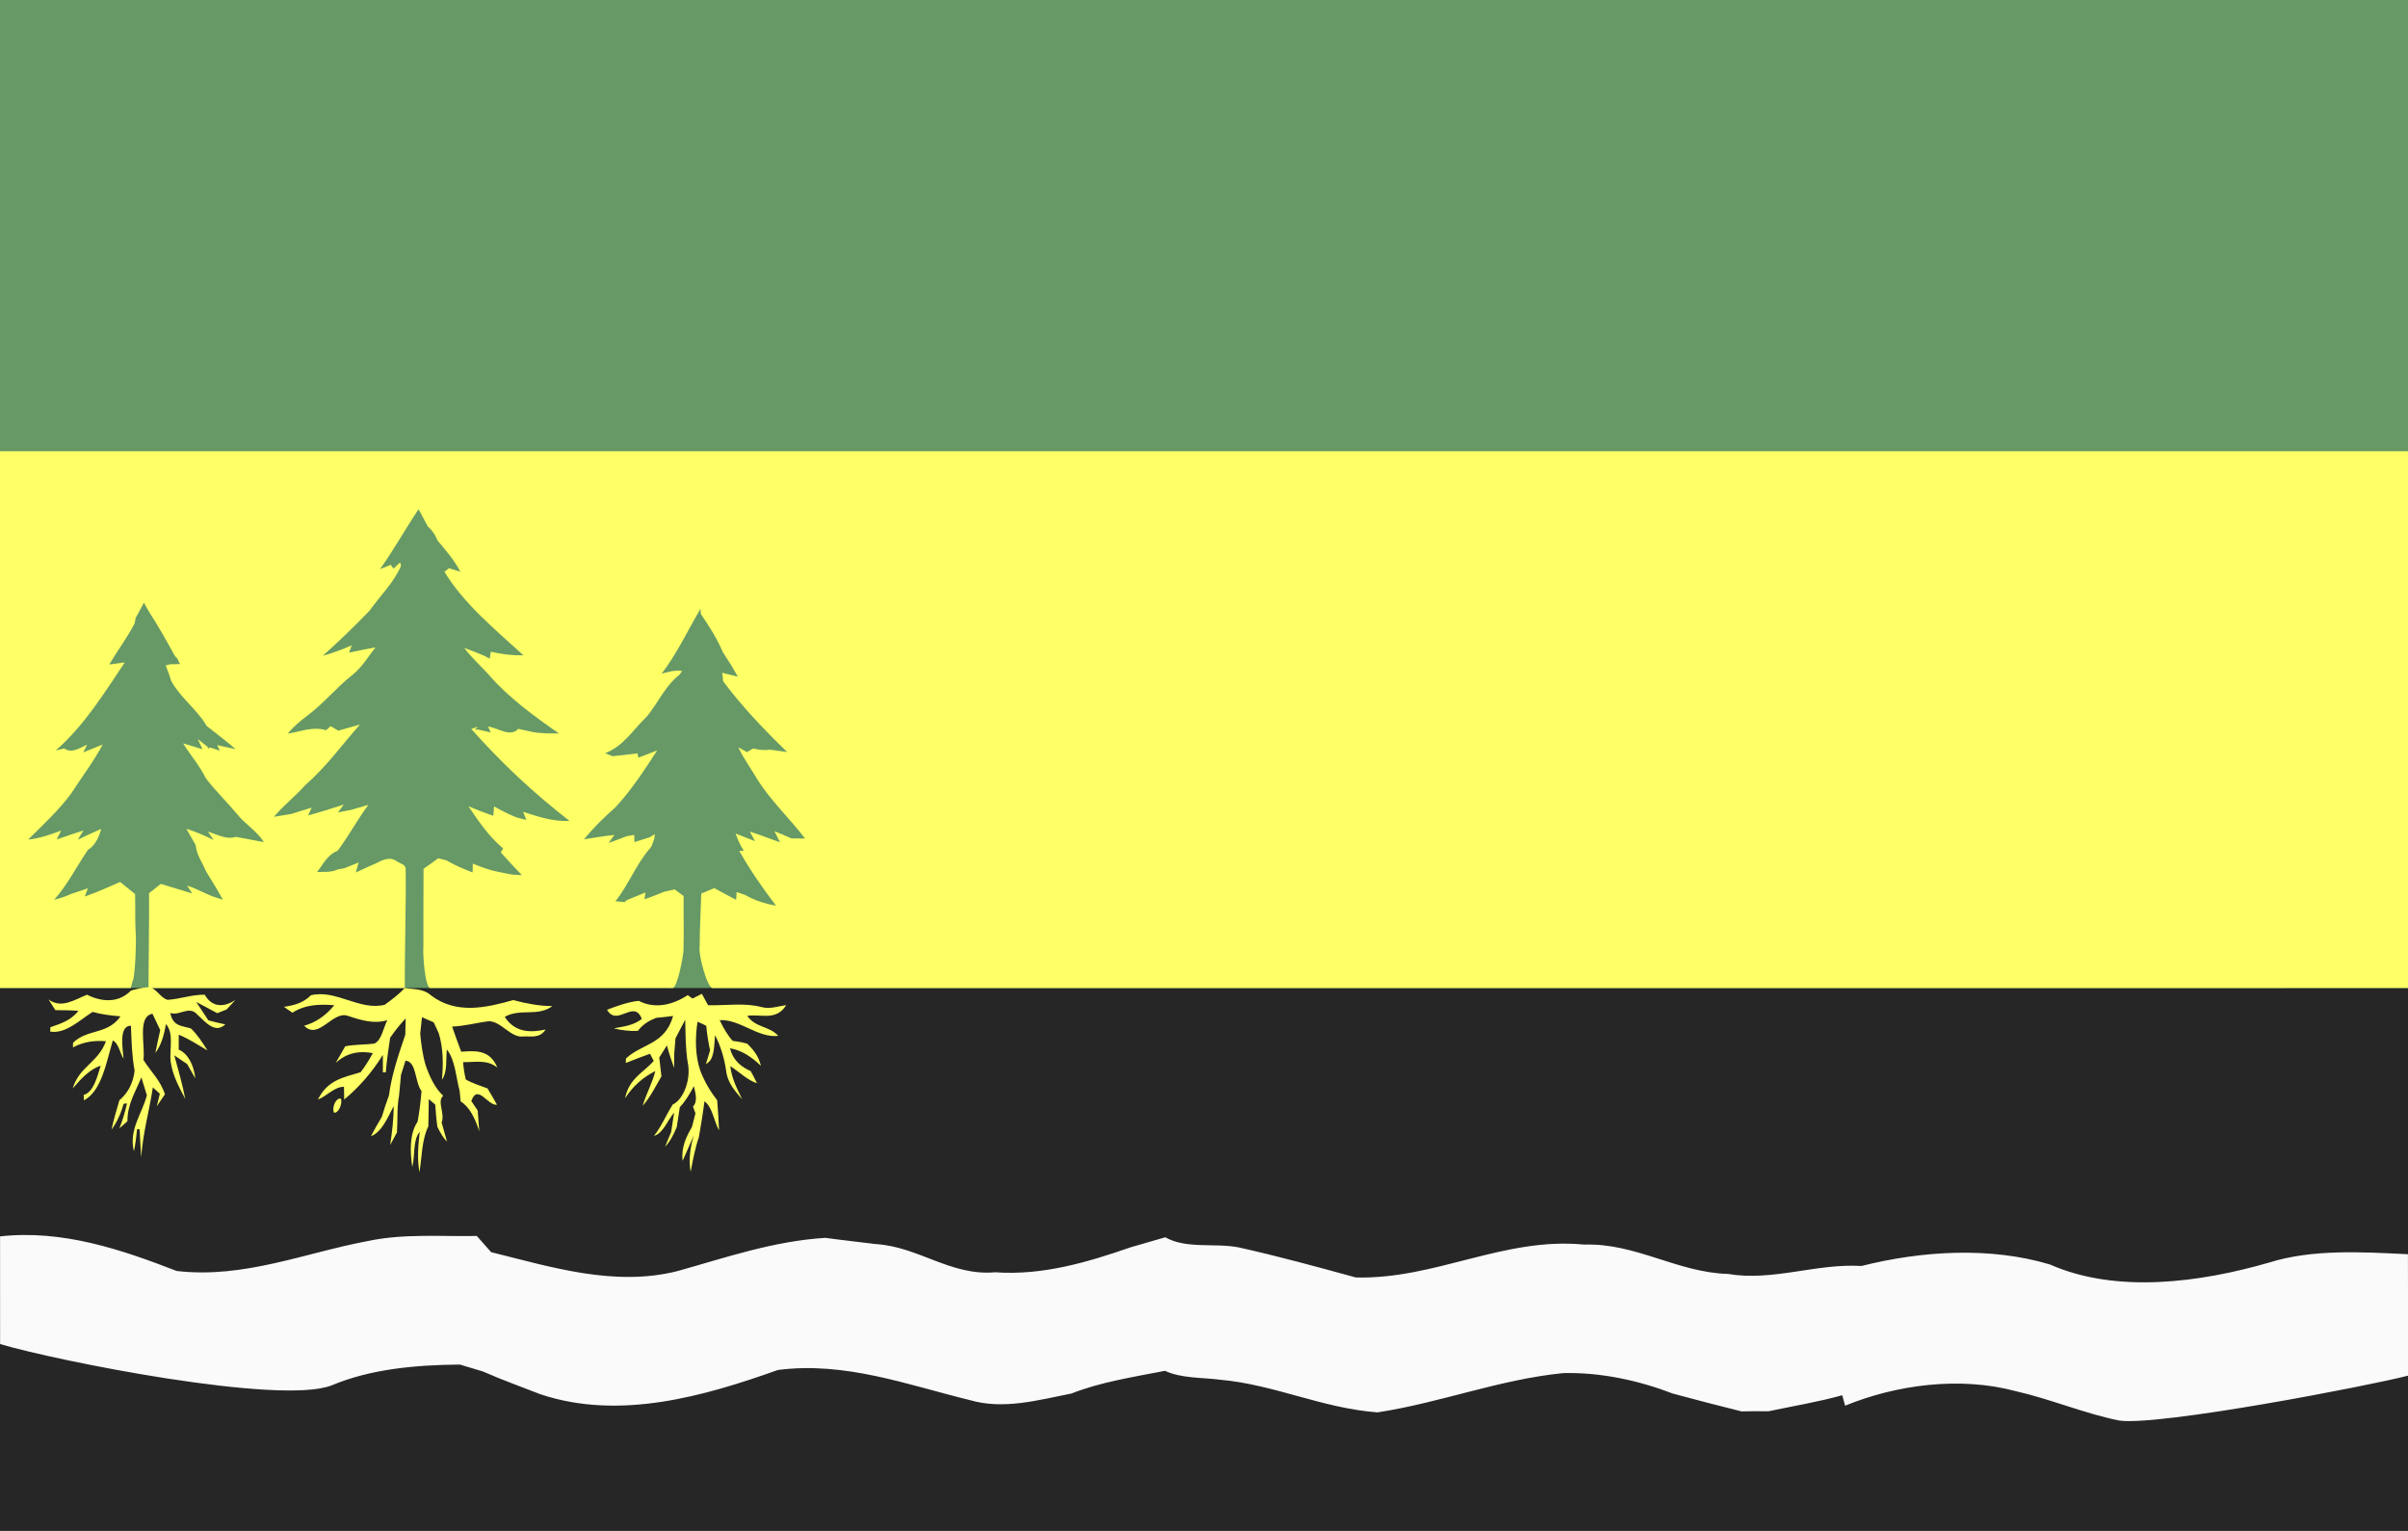 <?xml version="1.0" encoding="UTF-8" standalone="no"?>
<!-- Created with Inkscape (http://www.inkscape.org/) -->

<svg
   xmlns:dc="http://purl.org/dc/elements/1.1/"
   xmlns:cc="http://creativecommons.org/ns#"
   xmlns:rdf="http://www.w3.org/1999/02/22-rdf-syntax-ns#"
   xmlns:svg="http://www.w3.org/2000/svg"
   xmlns="http://www.w3.org/2000/svg"
   xmlns:sodipodi="http://sodipodi.sourceforge.net/DTD/sodipodi-0.dtd"
   xmlns:inkscape="http://www.inkscape.org/namespaces/inkscape"
   version="1.1"
   id="svg2"
   width="2000"
   height="1271"
   viewBox="0 0 2000 1271"
   sodipodi:docname="Flagge Halstenbek.svg"
   inkscape:version="0.92.3 (2405546, 2018-03-11)">
  <rect x="0" y="0" width="2000" height="1271" fill="#333333" stroke="none"/>
  <defs
     id="defs6">
    <style
       id="style883"
       type="text/css"><![CDATA[
    .str0 {stroke:black;stroke-width:0.5}
    .str1 {stroke:black;stroke-width:0.353}
    .str2 {stroke:black;stroke-width:0.5}
    .str3 {stroke:black;stroke-width:0.2}
    .str4 {stroke:black;stroke-width:0.176}
    .fil2 {fill:none}
    .fil3 {fill:black}
    .fil1 {fill:#ffcc00}
    .fil0 {fill:#0762bc}
   ]]></style>
    <inkscape:path-effect
       end_linecap_type="zerowidth"
       scale_width="1"
       miter_limit="4"
       linejoin_type="extrp_arc"
       start_linecap_type="zerowidth"
       interpolator_beta="0.2"
       interpolator_type="CubicBezierJohan"
       sort_points="true"
       offset_points="2.046,0.982"
       lpeversion="1"
       is_visible="true"
       id="path-effect3710"
       effect="powerstroke" />
    <inkscape:path-effect
       effect="powerstroke"
       id="path-effect3708"
       is_visible="true"
       lpeversion="1"
       offset_points="2.046,0.982"
       sort_points="true"
       interpolator_type="CubicBezierJohan"
       interpolator_beta="0.2"
       start_linecap_type="zerowidth"
       linejoin_type="extrp_arc"
       miter_limit="4"
       scale_width="1"
       end_linecap_type="zerowidth" />
    <inkscape:path-effect
       end_linecap_type="zerowidth"
       scale_width="1"
       miter_limit="4"
       linejoin_type="extrp_arc"
       start_linecap_type="zerowidth"
       interpolator_beta="0.2"
       interpolator_type="CubicBezierJohan"
       sort_points="true"
       offset_points="2.046,0.982"
       lpeversion="1"
       is_visible="true"
       id="path-effect3706"
       effect="powerstroke" />
    <inkscape:path-effect
       effect="powerstroke"
       id="path-effect3704"
       is_visible="true"
       lpeversion="1"
       offset_points="2.046,0.982"
       sort_points="true"
       interpolator_type="CubicBezierJohan"
       interpolator_beta="0.2"
       start_linecap_type="zerowidth"
       linejoin_type="extrp_arc"
       miter_limit="4"
       scale_width="1"
       end_linecap_type="zerowidth" />
    <inkscape:path-effect
       end_linecap_type="zerowidth"
       scale_width="1"
       miter_limit="4"
       linejoin_type="extrp_arc"
       start_linecap_type="zerowidth"
       interpolator_beta="0.2"
       interpolator_type="CubicBezierJohan"
       sort_points="true"
       offset_points="2.046,0.982"
       lpeversion="1"
       is_visible="true"
       id="path-effect3702"
       effect="powerstroke" />
    <inkscape:path-effect
       effect="powerstroke"
       id="path-effect3700"
       is_visible="true"
       lpeversion="1"
       offset_points="2.046,0.982"
       sort_points="true"
       interpolator_type="CubicBezierJohan"
       interpolator_beta="0.2"
       start_linecap_type="zerowidth"
       linejoin_type="extrp_arc"
       miter_limit="4"
       scale_width="1"
       end_linecap_type="zerowidth" />
    <inkscape:path-effect
       end_linecap_type="zerowidth"
       scale_width="1"
       miter_limit="4"
       linejoin_type="extrp_arc"
       start_linecap_type="zerowidth"
       interpolator_beta="0.2"
       interpolator_type="CubicBezierJohan"
       sort_points="true"
       offset_points="2.046,0.982"
       lpeversion="1"
       is_visible="true"
       id="path-effect3698"
       effect="powerstroke" />
    <inkscape:path-effect
       effect="powerstroke"
       id="path-effect3696"
       is_visible="true"
       lpeversion="1"
       offset_points="2.046,0.982"
       sort_points="true"
       interpolator_type="CubicBezierJohan"
       interpolator_beta="0.2"
       start_linecap_type="zerowidth"
       linejoin_type="extrp_arc"
       miter_limit="4"
       scale_width="1"
       end_linecap_type="zerowidth" />
    <inkscape:path-effect
       end_linecap_type="zerowidth"
       scale_width="1"
       miter_limit="4"
       linejoin_type="extrp_arc"
       start_linecap_type="zerowidth"
       interpolator_beta="0.2"
       interpolator_type="CubicBezierJohan"
       sort_points="true"
       offset_points="1,0.5"
       lpeversion="1"
       is_visible="true"
       id="path-effect3537"
       effect="powerstroke" />
    <inkscape:path-effect
       effect="powerstroke"
       id="path-effect3535"
       is_visible="true"
       lpeversion="1"
       offset_points="1,0.5"
       sort_points="true"
       interpolator_type="CubicBezierJohan"
       interpolator_beta="0.2"
       start_linecap_type="zerowidth"
       linejoin_type="extrp_arc"
       miter_limit="4"
       scale_width="1"
       end_linecap_type="zerowidth" />
    <inkscape:path-effect
       effect="powerstroke"
       id="path-effect3143"
       is_visible="true"
       lpeversion="1"
       offset_points="1,0.5"
       sort_points="true"
       interpolator_type="CubicBezierJohan"
       interpolator_beta="0.2"
       start_linecap_type="zerowidth"
       linejoin_type="extrp_arc"
       miter_limit="4"
       scale_width="1"
       end_linecap_type="zerowidth" />
    <inkscape:path-effect
       end_linecap_type="zerowidth"
       scale_width="1"
       miter_limit="4"
       linejoin_type="extrp_arc"
       start_linecap_type="zerowidth"
       interpolator_beta="0.2"
       interpolator_type="CubicBezierJohan"
       sort_points="true"
       offset_points="1,0.5"
       lpeversion="1"
       is_visible="true"
       id="path-effect3098"
       effect="powerstroke" />
    <inkscape:path-effect
       effect="powerstroke"
       id="path-effect4440"
       is_visible="true"
       lpeversion="1"
       offset_points="2.046,0.982"
       sort_points="true"
       interpolator_type="CubicBezierJohan"
       interpolator_beta="0.2"
       start_linecap_type="zerowidth"
       linejoin_type="extrp_arc"
       miter_limit="4"
       scale_width="1"
       end_linecap_type="zerowidth" />
    <inkscape:path-effect
       end_linecap_type="zerowidth"
       scale_width="1"
       miter_limit="4"
       linejoin_type="extrp_arc"
       start_linecap_type="zerowidth"
       interpolator_beta="0.2"
       interpolator_type="CubicBezierJohan"
       sort_points="true"
       offset_points="2.046,0.982"
       lpeversion="1"
       is_visible="true"
       id="path-effect4415"
       effect="powerstroke" />
    <inkscape:path-effect
       effect="powerstroke"
       id="path-effect4390"
       is_visible="true"
       lpeversion="1"
       offset_points="2.046,0.982"
       sort_points="true"
       interpolator_type="CubicBezierJohan"
       interpolator_beta="0.2"
       start_linecap_type="zerowidth"
       linejoin_type="extrp_arc"
       miter_limit="4"
       scale_width="1"
       end_linecap_type="zerowidth" />
    <inkscape:path-effect
       end_linecap_type="zerowidth"
       scale_width="1"
       miter_limit="4"
       linejoin_type="extrp_arc"
       start_linecap_type="zerowidth"
       interpolator_beta="0.2"
       interpolator_type="CubicBezierJohan"
       sort_points="true"
       offset_points="2.046,0.982"
       lpeversion="1"
       is_visible="true"
       id="path-effect4365"
       effect="powerstroke" />
    <inkscape:path-effect
       effect="powerstroke"
       id="path-effect4340"
       is_visible="true"
       lpeversion="1"
       offset_points="2.046,0.982"
       sort_points="true"
       interpolator_type="CubicBezierJohan"
       interpolator_beta="0.2"
       start_linecap_type="zerowidth"
       linejoin_type="extrp_arc"
       miter_limit="4"
       scale_width="1"
       end_linecap_type="zerowidth" />
    <inkscape:path-effect
       end_linecap_type="zerowidth"
       scale_width="1"
       miter_limit="4"
       linejoin_type="extrp_arc"
       start_linecap_type="zerowidth"
       interpolator_beta="0.2"
       interpolator_type="CubicBezierJohan"
       sort_points="true"
       offset_points="2.046,0.982"
       lpeversion="1"
       is_visible="true"
       id="path-effect4315"
       effect="powerstroke" />
    <inkscape:path-effect
       effect="powerstroke"
       id="path-effect4290"
       is_visible="true"
       lpeversion="1"
       offset_points="2.046,0.982"
       sort_points="true"
       interpolator_type="CubicBezierJohan"
       interpolator_beta="0.2"
       start_linecap_type="zerowidth"
       linejoin_type="extrp_arc"
       miter_limit="4"
       scale_width="1"
       end_linecap_type="zerowidth" />
    <inkscape:path-effect
       end_linecap_type="zerowidth"
       scale_width="1"
       miter_limit="4"
       linejoin_type="extrp_arc"
       start_linecap_type="zerowidth"
       interpolator_beta="0.2"
       interpolator_type="CubicBezierJohan"
       sort_points="true"
       offset_points="2.046,0.982"
       lpeversion="1"
       is_visible="true"
       id="path-effect4041"
       effect="powerstroke" />
    <linearGradient
       id="linearGradient2893">
      <stop
         id="stop2895"
         offset="0"
         style="stop-color:#ffffff;stop-opacity:0.314;" />
      <stop
         style="stop-color:#ffffff;stop-opacity:0.251;"
         offset="0.19"
         id="stop2897" />
      <stop
         id="stop2901"
         offset="0.6"
         style="stop-color:#6b6b6b;stop-opacity:0.125;" />
      <stop
         id="stop2899"
         offset="1"
         style="stop-color:#000000;stop-opacity:0.125;" />
    </linearGradient>
    <clipPath
       id="clip0">
      <rect
         id="rect7"
         y="0"
         x="0"
         height="276"
         width="254" />
    </clipPath>
  </defs>
  <sodipodi:namedview
     pagecolor="#ffffff"
     bordercolor="#666666"
     borderopacity="1"
     objecttolerance="10"
     gridtolerance="10"
     guidetolerance="10"
     inkscape:pageopacity="0"
     inkscape:pageshadow="2"
     inkscape:window-width="1920"
     inkscape:window-height="1017"
     id="namedview4"
     showgrid="false"
     inkscape:zoom="0.20081833"
     inkscape:cx="1961.7336"
     inkscape:cy="199.39835"
     inkscape:window-x="-8"
     inkscape:window-y="-8"
     inkscape:window-maximized="1"
     inkscape:current-layer="svg2"
     showguides="false" />
  <path
     style="display:inline;fill:#262626;fill-opacity:1;fill-rule:evenodd;stroke:none;stroke-width:5.464;stroke-linecap:butt;stroke-linejoin:miter;stroke-miterlimit:4;stroke-dasharray:none;stroke-opacity:1"
     id="rect4264-0"
     sodipodi:nodetypes="cccccc"
     d="M -2.62e-4,1.77e-4 2000,7.7e-5 c 0,0 0,1150.643 0,1271 -2000,0 0,0 -2000,0 C 3.8e-5,1137.429 -6.2e-5,7.7e-5 -6.2e-5,7.7e-5 Z"
     inkscape:connector-curvature="0" />
  <rect
     style="opacity:1;fill:#669966;fill-opacity:1;fill-rule:evenodd;stroke:none;stroke-width:0.803;stroke-opacity:0"
     id="rect1140"
     width="2000"
     height="820.344"
     x="3.7999998e-005"
     y="7.6999997e-005" />
  <style
     id="style1156"
     type="text/css">
	.st0{fill:#FFFFFF;stroke:#000000;stroke-width:6;}
</style>
  <style
     type="text/css"
     id="style2589">
	.st0{fill:#FFFFFF;stroke:#000000;stroke-width:6;}
</style>
  <path
     id="path20"
     style="display:inline;opacity:1;fill:#ffff66;fill-rule:nonzero;stroke:none;stroke-width:2.701"
     d="m 2000,374.667 -2e-4,445.677 -1408.107,0.041 c -4.79,-0.208 -12.05,-29.018 -10.797,-33.885 0.048,-14.875 0.925,-29.739 1.346,-44.609 3.612,-1.455 7.201,-2.957 10.801,-4.452 6.053,3.227 12.022,6.581 18.175,9.684 l 0.403,-6.479 c 1.723,0.591 5.17,1.772 6.894,2.363 7.783,4.499 16.613,7.378 25.804,8.965 -6.075,-7.975 -11.915,-16.07 -17.481,-24.307 -4.588,-6.904 -8.933,-13.919 -13.023,-21.042 l 3.723,-0.302 c -3.034,-4.465 -5.036,-9.349 -6.785,-14.261 5.39,2.046 10.701,4.26 16.064,6.384 -1.353,-2.683 -2.759,-5.337 -4.217,-7.964 l 7.661,2.581 c 1.384,0.5 4.152,1.499 5.535,1.999 0.929,0.337 2.788,1.011 3.718,1.349 2.704,0.966 5.417,1.943 8.139,2.93 -1.549,-3.078 -3.102,-6.148 -4.658,-9.21 4.76,1.924 9.486,3.926 14.165,6.019 3.751,0.029 7.511,0.045 11.281,0.05 -12.826,-16.822 -28.965,-31.752 -39.932,-49.625 -5.19,-8.689 -11.188,-17.036 -15.501,-26.089 1.797,0.993 5.389,2.979 7.186,3.972 l 5.223,-3.031 c 4.464,1.134 9.079,1.788 13.727,1.008 4.808,0.656 9.606,1.317 14.438,1.944 -19.136,-18.583 -37.656,-37.821 -53.154,-58.764 -0.194,-1.744 -0.582,-5.232 -0.776,-6.977 4.312,1.087 8.64,2.149 12.985,3.188 -3.529,-6.389 -7.366,-12.648 -11.444,-18.787 -0.298,-0.466 -0.894,-1.399 -1.193,-1.865 -4.633,-11.097 -11.367,-21.409 -18.221,-31.584 l -0.12,-4.136 c -10.733,17.994 -19.339,36.929 -32.315,53.912 5.478,-1.528 11.085,-3.111 16.94,-2.295 -0.503,0.758 -1.508,2.274 -2.011,3.033 -12.151,9.533 -17.777,23.28 -27.074,34.68 l -1.233,1.217 c -10.58,10.219 -18.307,23.482 -33.511,29.379 2.039,0.832 4.085,1.669 6.137,2.51 6.864,-0.797 13.761,-1.391 20.597,-2.396 0.225,0.9 0.675,2.699 0.9,3.599 5.157,-2.043 10.336,-4.055 15.535,-6.036 -10.536,16.285 -21.205,32.681 -34.703,47.329 -9.495,8.256 -18.284,17.06 -26.124,26.51 8.412,-1.281 16.789,-2.761 25.281,-3.656 -1.199,1.674 -3.598,5.021 -4.797,6.694 2.765,-0.963 5.513,-1.969 8.245,-3.019 1.755,-0.671 5.266,-2.014 7.021,-2.685 1.503,-0.229 4.51,-0.687 6.014,-0.916 l 0.188,5.894 c 4.24,-1.327 8.497,-2.617 12.71,-4.028 1.063,-0.649 3.19,-1.946 4.254,-2.595 -0.075,3.538 -1.516,6.854 -2.794,10.172 -0.413,0.52 -1.239,1.561 -1.652,2.082 -11.454,13.398 -17.315,29.693 -28.297,43.457 1.445,0.142 4.336,0.424 5.781,0.565 l 1.771,0.202 1.747,-1.633 c 5.209,-2.122 10.448,-4.195 15.625,-6.384 -0.199,1.414 -0.596,4.241 -0.794,5.654 2.64,-0.979 5.287,-1.954 7.942,-2.923 0.906,-0.356 2.719,-1.069 3.626,-1.425 1.231,-0.497 3.694,-1.491 4.925,-1.988 2.842,-0.689 5.708,-1.317 8.597,-1.884 2.454,1.848 4.926,3.688 7.419,5.52 -0.166,14.882 0.283,29.772 -0.102,44.652 0.114,3.604 -4.989,31.717 -9.014,31.694 l -201.019,-0.017 c -4.98,0.743 -6.625,-30.825 -6.012,-34.011 0.068,-21.658 -0.029,-43.315 0.111,-64.971 4.152,-2.834 8.202,-5.773 12.233,-8.731 1.692,0.437 5.075,1.311 6.766,1.747 6.8,4.026 14.264,7.112 21.773,10.044 l 0.15,-7.345 c 1.585,0.618 4.754,1.855 6.338,2.473 0.187,0.072 0.562,0.217 0.749,0.29 5.433,2.034 11.108,3.619 16.928,4.643 2.113,0.421 6.338,1.264 8.451,1.685 2.077,0.126 6.232,0.378 8.31,0.504 -5.975,-6.235 -11.858,-12.532 -17.57,-18.939 0.5,-0.803 1.499,-2.408 1.999,-3.21 -11.966,-10.113 -20.458,-22.647 -28.786,-35.017 6.769,2.808 13.608,5.508 20.634,7.832 0.147,-1.935 0.441,-5.804 0.588,-7.738 5.06,2.777 10.151,5.538 15.569,7.803 0.679,0.297 2.037,0.892 2.716,1.19 2.836,0.782 5.69,1.533 8.563,2.253 -0.67,-1.687 -2.01,-5.061 -2.679,-6.747 12.388,3.867 24.963,8.311 38.459,7.471 -29.924,-23.161 -57.151,-48.768 -81.506,-76.291 l 5.358,-1.921 -2.372,2.564 2.41,-0.216 c 3.586,0.755 7.162,1.563 10.728,2.422 -0.552,-1.211 -1.656,-3.634 -2.207,-4.845 8.178,0.963 18.38,9.248 25.164,1.889 3.318,0.717 6.636,1.458 9.954,2.224 7.707,1.771 15.736,1.639 23.653,1.564 -21.025,-14.699 -42,-29.92 -58.192,-48.735 -6.791,-7.433 -14.383,-14.337 -20.409,-22.269 5.928,2.071 11.744,4.389 17.432,6.918 0.944,0.516 2.833,1.547 3.778,2.063 0.237,-1.454 0.71,-4.363 0.947,-5.817 8.818,2.138 17.906,3.16 27.078,3.027 -23.791,-21.731 -49.375,-42.666 -65.648,-69.388 0.948,-0.742 2.845,-2.225 3.793,-2.967 3.116,1.015 6.249,2.001 9.401,2.958 -4.688,-9.43 -11.964,-17.604 -18.856,-25.893 -1.713,-4.418 -4.398,-8.448 -8.166,-11.812 -2.601,-4.728 -5.088,-9.5 -7.658,-14.237 -10.971,16.428 -20.46,33.531 -31.947,49.713 2.202,-0.88 6.606,-2.639 8.808,-3.519 0.59,0.782 1.769,2.346 2.359,3.129 1.356,-1.291 4.068,-3.872 5.423,-5.162 l 0.848,2.765 c -5.925,13.901 -17.545,25.188 -26.467,37.678 -0.254,0.247 -0.762,0.742 -1.015,0.989 -12.042,12.399 -24.519,24.459 -37.523,36.119 8.314,-2.237 16.244,-5.354 24.01,-8.716 -0.55,1.523 -1.649,4.568 -2.198,6.091 7.273,-1.57 14.57,-3.06 21.921,-4.358 -6.271,7.882 -11.229,16.711 -19.59,23.212 -13.16,10.421 -23.361,23.238 -36.848,33.378 -6.074,4.484 -11.808,9.345 -16.376,15.019 10.518,-1.585 21.045,-6.268 31.754,-2.787 0.939,-0.851 2.817,-2.554 3.756,-3.405 2.171,1.211 4.328,2.448 6.472,3.71 5.971,-1.692 11.94,-3.378 17.929,-5.036 -15.05,16.963 -28.107,35.3 -45.668,50.538 -8.028,9.072 -18.01,16.726 -25.688,26.025 4.816,-0.708 9.61,-1.526 14.404,-2.352 2.889,-0.945 5.791,-1.863 8.706,-2.754 l 8.166,-2.476 c -0.735,1.608 -2.206,4.824 -2.941,6.432 9.992,-2.682 19.821,-5.773 29.589,-8.999 -1.211,1.631 -3.632,4.894 -4.842,6.525 3.801,-0.708 7.595,-1.447 11.384,-2.219 4.642,-1.319 9.271,-2.676 13.888,-4.07 -9.15,12.323 -16.177,25.684 -25.393,37.971 l -0.326,0.228 c -8.408,3.369 -11.934,11.381 -16.891,17.586 5.708,-0.303 11.846,0.494 17.012,-2.14 1.402,-0.254 4.207,-0.76 5.609,-1.014 3.962,-1.608 7.937,-3.194 11.927,-4.756 -0.599,2.068 -1.797,6.204 -2.395,8.271 3.562,-1.672 7.144,-3.313 10.73,-4.949 1.445,-0.616 4.335,-1.849 5.78,-2.466 5.741,-3.06 11.902,-6.191 17.891,-1.645 2.661,1.64 7.211,2.657 7.019,6.13 0.521,23.233 -0.96,75.639 -0.674,98.882 l -212.883,-0.019 c -0.046,-16.983 0.664,-61.783 0.451,-78.762 3.224,-2.589 6.499,-5.127 9.756,-7.681 8.648,2.743 17.431,5.165 26.071,7.937 -1.057,-1.613 -3.171,-4.84 -4.229,-6.453 4.03,1.209 7.829,2.893 11.573,4.648 0.628,0.286 1.883,0.859 2.51,1.145 l 3.132,1.44 c 1.244,0.513 3.732,1.54 4.976,2.053 1.863,0.583 5.589,1.75 7.452,2.333 -3.885,-7.308 -8.284,-14.4 -12.677,-21.485 -0.322,-0.525 -0.965,-1.574 -1.287,-2.099 -3.007,-7.235 -8.013,-13.998 -8.614,-21.826 -2.474,-4.519 -5.194,-8.934 -7.7,-13.433 7.897,2.408 15.363,5.667 22.601,9.268 -1.166,-1.728 -3.499,-5.185 -4.666,-6.914 7.513,2.167 15.034,6.932 23.264,4.323 5.295,0.969 10.578,1.956 15.867,2.984 2.417,0.457 4.842,0.912 7.277,1.363 -5.385,-8.909 -15.324,-14.714 -21.887,-22.871 -8.094,-9.703 -17.279,-18.701 -25.087,-28.579 -0.381,-0.531 -1.143,-1.593 -1.523,-2.123 -4.898,-10.053 -12.637,-18.801 -18.551,-28.398 5.414,1.555 10.773,3.249 16.135,4.942 -0.98,-2.13 -2.939,-6.391 -3.918,-8.521 2.084,1.664 6.253,4.993 8.338,6.657 l 0.073,1.377 c 0.405,-0.265 1.216,-0.794 1.621,-1.058 2.074,0.669 6.221,2.007 8.295,2.677 -0.541,-1.162 -1.622,-3.486 -2.162,-4.648 5.036,1.164 10.072,2.336 15.162,3.345 -7.651,-6.699 -15.903,-12.86 -23.938,-19.209 -0.196,-0.325 -0.59,-0.975 -0.786,-1.3 -7.955,-12.939 -21.544,-22.76 -28.727,-36.241 -1.264,-4.306 -2.762,-8.56 -4.566,-12.719 0.944,-0.242 2.833,-0.725 3.777,-0.967 2.024,-0.044 6.073,-0.133 8.098,-0.177 -0.601,-1.245 -1.802,-3.734 -2.403,-4.979 -0.437,-0.395 -1.311,-1.185 -1.749,-1.581 -6.679,-12.273 -13.54,-24.484 -21.224,-36.323 -1.542,-2.693 -3.04,-5.4 -4.559,-8.097 -2.203,4.222 -4.46,8.424 -6.816,12.587 -0.216,1.136 -0.647,3.407 -0.863,4.543 -6.051,11.849 -14.311,22.705 -21.145,34.21 l 6.004,-0.793 6.908,-0.91 c -17.087,25.364 -33.124,51.88 -57.3,73.061 1.75,-0.416 5.251,-1.249 7.001,-1.665 6.501,4.569 13.011,-0.586 19.041,-3.088 -0.802,1.592 -2.405,4.775 -3.207,6.367 5.377,-2.193 10.743,-4.404 16.154,-6.536 -7.462,14.045 -17.361,26.994 -26.06,40.481 -10.185,13.946 -23.388,26.043 -35.859,38.487 9.627,-1.054 18.656,-4.137 27.426,-7.548 l -3.794,7.447 c 7.391,-2.565 14.778,-5.141 22.267,-7.49 -1.168,1.911 -3.504,5.733 -4.672,7.644 6.403,-3.119 12.915,-6.069 19.469,-8.944 -1.899,6.632 -4.606,13.32 -11.201,17.613 -9.333,13.742 -16.676,28.521 -27.899,41.271 3.179,-0.929 6.36,-1.854 9.471,-2.936 1.102,-0.47 3.305,-1.411 4.407,-1.881 4.728,-1.547 9.457,-3.087 14.144,-4.719 -0.652,1.695 -1.957,5.084 -2.609,6.779 2.821,-1.049 5.642,-2.095 8.462,-3.14 0.874,-0.352 2.623,-1.057 3.498,-1.41 5.864,-2.402 11.626,-4.977 17.392,-7.541 4.169,3.329 8.289,6.708 12.457,10.047 0.29,11.47 -0.127,22.949 0.582,34.414 0.462,3.76 -0.452,34.171 -2.509,37.544 -0.422,1.392 -1.267,4.617 -1.689,6.009 L 3.7999998e-5,820.344 -6.1999999e-5,374.668 Z"
     inkscape:connector-curvature="0"
     sodipodi:nodetypes="cccccccccccccccccccccccccccccccccccccccccccccccccccccccccccccccccccccccccccccccccccccccccccccccccccccccccccccccccccccccccccccccccccccccccccccccccccccccccccccccccccccccccccccccccccccccccccccccccccccccccccccccccccccccccccccccccccc" />
  <path
     id="path180"
     style="opacity:1;fill:#ffff66;fill-rule:nonzero;stroke:none;stroke-width:3.544"
     d="m 108.907,822.38 c 5.268,-1.239 10.552,-2.919 15.921,-2.609 5.364,1.569 8.994,9.167 14.437,10.384 10.313,-0.623 20.428,-4.466 30.789,-4.229 6.483,11.463 17.005,9.982 25.382,4.404 -2.402,2.585 -4.794,5.195 -7.175,7.829 -1.953,0.77 -5.86,2.311 -7.813,3.081 -4.368,-2.33 -13.104,-6.99 -17.473,-9.319 2.527,3.823 7.58,11.469 10.106,15.292 4.666,1.274 9.356,2.337 14.058,3.356 -8.522,7.884 -16.157,-1.661 -23.25,-8.144 -6.856,-7.889 -14.849,1.394 -22.418,-1.379 2.055,11.723 10.784,10.669 17.247,12.961 5.111,5.091 9.497,11.499 13.632,18.213 -7.887,-4.65 -15.655,-9.8 -23.877,-13.069 -0.015,3.089 -0.045,9.265 -0.06,12.354 7.557,3.145 12.61,12.567 13.798,23.904 -1.682,-2.969 -5.045,-8.906 -6.727,-11.874 -3.555,-2.475 -7.122,-4.918 -10.706,-7.266 3.263,11.953 6.732,23.793 9.108,36.234 -4.9,-9.465 -10.447,-19.09 -12.146,-31.053 -1.143,-10.583 2.957,-23.529 -3.949,-31.158 -1.443,9.008 -3.93,17.65 -8.759,23.971 1.262,-6.369 2.619,-12.685 4.07,-18.948 -2.136,-4.555 -4.311,-9.082 -6.469,-13.587 -12.753,2.464 -5.852,25.619 -7.48,38.325 5.891,9.441 14.104,16.915 17.857,28.538 -1.693,2.48 -5.078,7.441 -6.771,9.922 0.629,-2.599 1.886,-7.797 2.515,-10.396 -1.449,-1.306 -4.347,-3.918 -5.796,-5.224 -2.923,19.48 -8.343,38.005 -9.646,58.027 -0.558,-7.723 -0.988,-15.454 -1.322,-23.182 l -2.102,-0.28 c -0.664,6.21 -1.36,12.464 -2.659,18.494 -4.396,-18.011 6.773,-31.075 10.766,-46.532 -1.543,-4.963 -3.071,-9.922 -4.569,-14.892 -4.662,11.699 -11.621,21.976 -11.572,36.453 -1.663,1.466 -4.989,4.397 -6.651,5.862 2.608,-6.595 4.704,-13.508 6.288,-20.737 l -2.793,0.415 c -2.298,8.091 -5.648,15.467 -10.064,21.409 1.769,-8.374 4.234,-16.362 6.541,-24.42 6.458,-5.328 11.422,-13.57 12.635,-24.569 -2.261,-12.167 -2.598,-24.781 -3.027,-37.288 -10.216,-0.032 -6.905,18.232 -6.15,27.445 -3.014,-4.906 -4.241,-13.065 -8.95,-15.205 -5.404,18.609 -9.424,42.136 -23.959,49.739 l -0.229,-4.501 c 8.214,-2.369 11.092,-14.443 14.171,-24.305 -8.909,2.855 -16.289,10.715 -23.254,18.921 5.506,-18.431 21.341,-21.566 27.57,-39.224 -9.286,-0.706 -18.596,0.373 -27.367,5.15 l 0.056,-3.848 c 12.2,-11.86 28.562,-6.459 39.432,-21.95 -7.754,-0.646 -15.506,-1.523 -23.141,-3.677 -11.356,7.184 -22.198,18.27 -35.222,16.376 l 0.102,-3.644 c 8.13,-2.924 16.797,-5.295 23.316,-13.624 -6.39,-0.517 -12.789,-0.528 -19.184,-0.566 -1.885,-2.952 -3.765,-5.902 -5.638,-8.852 10.682,7.822 21.379,0.284 31.913,-3.967 11.922,5.887 25.827,7.432 36.659,-3.544 z"
     inkscape:connector-curvature="0" />
  <path
     id="path184"
     style="opacity:1;fill:#ffff66;fill-rule:nonzero;stroke:none;stroke-width:3.544"
     d="m 319.466,834.302 c 5.766,-4.185 11.524,-8.45 16.78,-13.944 7.408,1.204 15.333,0.277 21.94,6.285 21.197,15.83 45.754,9.99 68.094,3.742 10.747,2.826 21.548,4.912 32.504,5.001 -12.317,9.08 -26.704,1.559 -39.549,8.92 8.752,13.665 22.317,12.99 33.944,10.514 -4.832,7.49 -11.982,5.476 -18.168,5.756 -10.734,1.637 -18.584,-12.674 -29.106,-12.657 -10.147,1.314 -20.191,4.086 -30.394,4.458 2.396,7.032 4.987,13.929 7.545,20.856 10.677,-0.615 23.619,-2.484 30.041,13.21 -8.754,-7.104 -18.939,-4.281 -28.46,-4.537 0.37,4.92 1.11,9.716 2.219,14.387 5.826,3.347 12.003,5.114 18.05,7.425 2.69,4.438 5.344,8.927 7.888,13.583 -7.704,1.058 -16.023,-17.883 -21.353,-3.105 1.333,1.969 3.998,5.908 5.331,7.878 0.32,4.313 0.96,12.939 1.279,17.251 -3.325,-10.52 -7.944,-20.173 -15.443,-24.808 -0.215,-2.206 -0.644,-6.618 -0.859,-8.823 -3.163,-11.67 -3.65,-25.639 -10.595,-34.257 -0.951,8.423 0.652,18.47 -4.097,25.088 1.247,-13.114 1.095,-26.466 -2.661,-38.681 -1.048,-2.251 -3.143,-6.753 -4.191,-9.003 -3.254,-1.384 -6.496,-2.776 -9.722,-4.218 -0.465,4.564 -0.933,9.148 -1.461,13.72 0.845,8.936 2.042,17.811 4.505,26.142 3.491,10.043 7.989,19.262 14.607,25.35 -5.477,4.572 1.73,14.767 -1.347,22.156 1.565,5.28 3.075,10.606 4.529,15.978 -3.258,-3.27 -5.764,-7.665 -8.026,-12.314 -0.868,-6.113 -1.374,-12.313 -1.791,-18.498 -1.343,-1.15 -4.029,-3.45 -5.372,-4.599 -0.073,7.564 -0.151,15.139 -0.375,22.719 -5.497,11.168 -5.287,25.214 -7.344,38.085 -2.016,-11.083 -1.082,-22.573 0.232,-33.676 -5.966,7.158 -3.693,19.653 -6.224,29.293 -1.855,-12.916 -2.405,-27.599 4.454,-37.67 1.537,-8.316 2.522,-16.813 3.245,-25.344 -5.711,-7.565 -3.971,-24.587 -13.311,-25.27 -0.933,2.933 -2.8,8.798 -3.733,11.731 -0.51,5.829 -1.023,11.679 -1.642,17.502 -1.884,9.84 -1.015,20.188 -1.709,30.267 -1.408,2.629 -4.224,7.889 -5.632,10.519 1.515,-10.646 2.948,-21.355 2.879,-32.28 -5.199,9.974 -9.923,21.578 -18.814,24.973 2.816,-5.584 5.901,-10.845 8.998,-16.082 1.769,-6.054 3.74,-11.973 5.907,-17.729 2.36,-17.986 8.12,-34.229 13.576,-50.487 0.038,-4.515 0.156,-9.036 0.314,-13.527 -4.583,4.847 -8.864,10.27 -12.899,16.071 -1.494,9.499 -2.793,19.063 -3.626,28.753 h -2.398 c -0.002,-3.634 -0.008,-10.903 -0.008,-14.537 -9.282,14.952 -20.156,27.135 -32.113,37.104 -0.048,-2.649 -0.144,-7.947 -0.191,-10.596 -7.991,-0.077 -14.226,7.75 -21.655,10.598 8.375,-17.046 22.739,-18.592 35.517,-22.716 3.706,-4.809 7.026,-10.186 10.109,-15.847 -10.743,-2.045 -21.635,-0.52 -30.913,8.257 2.612,-4.707 5.316,-9.293 7.985,-13.919 7.951,-1.588 15.992,-1.249 23.976,-2.2 6.074,-2.293 7.614,-12.864 10.932,-19.469 -10.912,3.347 -21.731,0.058 -32.37,-3.494 -12.943,-5.029 -24.499,20.603 -36.665,8.089 9.244,-2.564 17.808,-8.14 25.027,-17.03 -11.78,-0.894 -23.77,-0.823 -34.777,6.222 -1.749,-1.213 -5.249,-3.638 -6.998,-4.851 7.784,-1.222 15.745,-2.944 22.351,-9.644 20.932,-5.043 40.268,13.004 61.235,7.927 z"
     inkscape:connector-curvature="0" />
  <path
     id="path192"
     style="opacity:1;fill:#ffff66;fill-rule:nonzero;stroke:none;stroke-width:3.544"
     d="m 571.154,826.281 c 1.004,0.706 3.012,2.116 4.016,2.821 2.575,-1.339 5.162,-2.651 7.76,-3.936 1.291,2.367 3.874,7.102 5.166,9.47 14.863,0.433 29.832,-2.297 44.585,1.583 6.783,1.789 13.563,-0.657 20.304,-1.683 -8.285,13.684 -21.532,6.987 -32.343,8.993 7.134,9.955 17.965,8.159 25.81,16.531 -17.079,1.999 -31.774,-13.928 -48.718,-13.024 3.065,6.381 6.481,12.441 10.765,17.177 4.112,0.507 8.227,1.236 12.293,2.447 4.711,4.686 9.291,10.061 11.209,18.329 -7.816,-7.568 -16.337,-13.083 -25.704,-14.604 2.847,10.884 10.168,15.768 17.25,18.999 1.795,3.245 3.514,6.593 5.158,10.043 -7.957,-2.576 -14.774,-9.488 -22.151,-14.216 1.223,10.607 5.819,18.993 9.874,27.575 -5.499,-6.59 -12.202,-13.172 -13.409,-24.256 -1.566,-10.575 -4.683,-20.413 -9.124,-29.02 -0.881,8.937 -0.256,20.562 -7.552,23.906 0.859,-2.836 2.576,-8.508 3.434,-11.344 -1.46,-6.649 -2.574,-13.443 -3.19,-20.355 -2.39,-1.251 -4.8,-2.362 -7.229,-3.334 -2.094,13.387 -2.027,28.006 2.258,40.498 3.587,9.475 8.526,17.577 14.063,24.704 0.631,8.305 1.236,16.597 1.536,24.973 -4.402,-7.837 -5.394,-19.278 -12.113,-24.148 -1.25,9.992 -2.921,19.857 -4.619,29.711 -3.132,9.13 -5.004,18.992 -6.852,28.81 -1.9,-10.044 -0.195,-20.796 2.603,-30.138 -2.315,5.264 -6.944,15.791 -9.259,21.055 -1.393,-10.98 3.089,-20.241 7.73,-28.093 0.964,-3.78 1.937,-7.549 2.919,-11.305 -0.518,-1.405 -1.553,-4.214 -2.07,-5.618 4.271,-4.578 1.929,-11.407 0.792,-17.018 -3.458,6.419 -7.105,12.693 -11.707,17.418 -0.845,5.459 -1.641,10.943 -2.509,16.413 -2.537,6.282 -5.563,12.184 -9.656,16.462 1.554,-4.146 3.21,-8.198 4.968,-12.156 0.614,-4.037 1.842,-12.112 2.456,-16.149 -5.561,6.461 -9.171,17.396 -16.751,19.331 6.067,-7.504 10.195,-17.518 15.549,-25.979 9.213,-4.328 15.434,-21.332 12.497,-34.943 -1.895,-11.622 -1.787,-23.623 -2.094,-35.474 -2.716,5.094 -5.38,10.245 -8.061,15.381 -0.269,3.274 -0.807,9.822 -1.076,13.096 0.002,3.826 -0.023,7.663 -0.074,11.51 -2.213,-6.096 -4.284,-12.29 -5.977,-18.712 -2.12,3.336 -4.239,6.673 -6.344,10.029 0.673,5.2 1.247,10.417 1.797,15.675 -4.947,8.477 -9.449,17.7 -15.611,24.429 3.006,-10.018 7.914,-18.532 10.552,-28.799 -9.455,4.658 -18.284,11.883 -25.161,22.615 3.35,-16.783 15.397,-21.349 23.82,-31.072 -0.767,-1.482 -2.302,-4.447 -3.069,-5.929 -6.728,2.424 -13.441,4.914 -20.107,7.653 l 0.089,-3.714 c 12.974,-12.324 32.497,-11.43 39.168,-35.331 -4.711,0.596 -9.407,1.171 -14.112,1.576 -5.476,2.187 -10.875,5.105 -15.143,10.809 -6.68,0.309 -13.352,-0.376 -19.919,-2.104 7.879,-1.56 16.012,-2.25 23.197,-7.816 -6.477,-16.98 -20.43,7.011 -28.897,-7.632 8.655,-3.243 17.392,-6.468 26.336,-7.397 13.35,6.908 27.964,3.572 40.646,-4.718 z"
     inkscape:connector-curvature="0" />
  <path
     id="path200"
     style="opacity:1;fill:#ffff66;fill-rule:nonzero;stroke:none;stroke-width:3.544"
     d="m 277.362,923.797 c -1.968,-4.878 2.113,-12.842 5.817,-11.494 1.424,4.613 -2.323,12.4 -5.817,11.494 z"
     inkscape:connector-curvature="0" />
  <path
     id="path208"
     style="opacity:1;fill:#fafafa;fill-rule:nonzero;stroke:none;stroke-width:8.51"
     d="m 0.05,1026.573 c 52.249,-5.765 101.531,11.226 146.693,28.735 56.264,6.526 106.995,-15.324 159.899,-25.082 29.099,-6.036 59.583,-3.446 89.364,-3.985 2.982,3.359 8.946,10.076 11.928,13.436 49.643,12.274 102.716,29.056 155.225,15.592 39.936,-11.184 79.26,-24.797 122.387,-27.476 14.014,1.96 28.145,3.41 42.227,5.209 35.317,2.246 61.919,26.634 98.756,23.372 39.673,2.825 77.246,-8.508 112.557,-20.734 9.557,-2.804 19.136,-5.579 28.74,-8.314 17.81,9.997 41.093,4.43 61.238,8.448 32.758,7.294 64.915,16.102 97.024,24.915 66.221,1.692 123.071,-33.854 189.741,-27.284 42.785,-1.448 77.07,23.121 119.303,24.343 37.325,6.324 73.343,-8.878 110.929,-6.602 49.998,-12.558 106.711,-16.197 156.549,-1.235 55.503,24.449 125.079,14.856 182.199,-1.642 35.919,-11.237 77.297,-8.74 115.145,-6.873 0.131,100.8 0,0 0.131,100.8 -32.111,8.365 -206.431,41.971 -239.912,37.3 -29.662,-6.056 -56.575,-17.699 -85.915,-24.396 -46.468,-12.473 -99.201,-5.366 -141.774,12.047 l -2.393,-8.679 c -19.959,5.599 -40.785,8.968 -61.218,13.322 -7.501,-0.128 -14.948,-0.055 -22.401,0.094 -19.115,-4.778 -38.178,-9.622 -57.072,-14.795 -28.051,-10.756 -59.484,-17.762 -91.087,-17.004 -53.255,5.347 -101.688,24.573 -154.154,32.605 -45.847,-3.349 -85.519,-23.095 -131.094,-27.142 -15.303,-1.926 -31.758,-1.015 -45.507,-7.357 -26.337,5.165 -53.329,9.271 -77.674,18.85 -27.597,5.411 -56.551,13.739 -84.785,5.355 -51.503,-12.585 -103.054,-32.102 -158.964,-24.91 -60.668,21.568 -131.046,42.134 -196.974,20.27 -16.101,-6.259 -32.462,-12.13 -48.086,-19.024 -4.764,-1.431 -14.291,-4.294 -19.055,-5.725 -36.56,0.261 -74.283,3.647 -106.698,17.327 -43.134,16.605 -229.507,-20.65 -275.237,-34.385 z"
     inkscape:connector-curvature="0"
     sodipodi:nodetypes="cccccccccccccccccccccccccccccccccccccccc" />
</svg>
